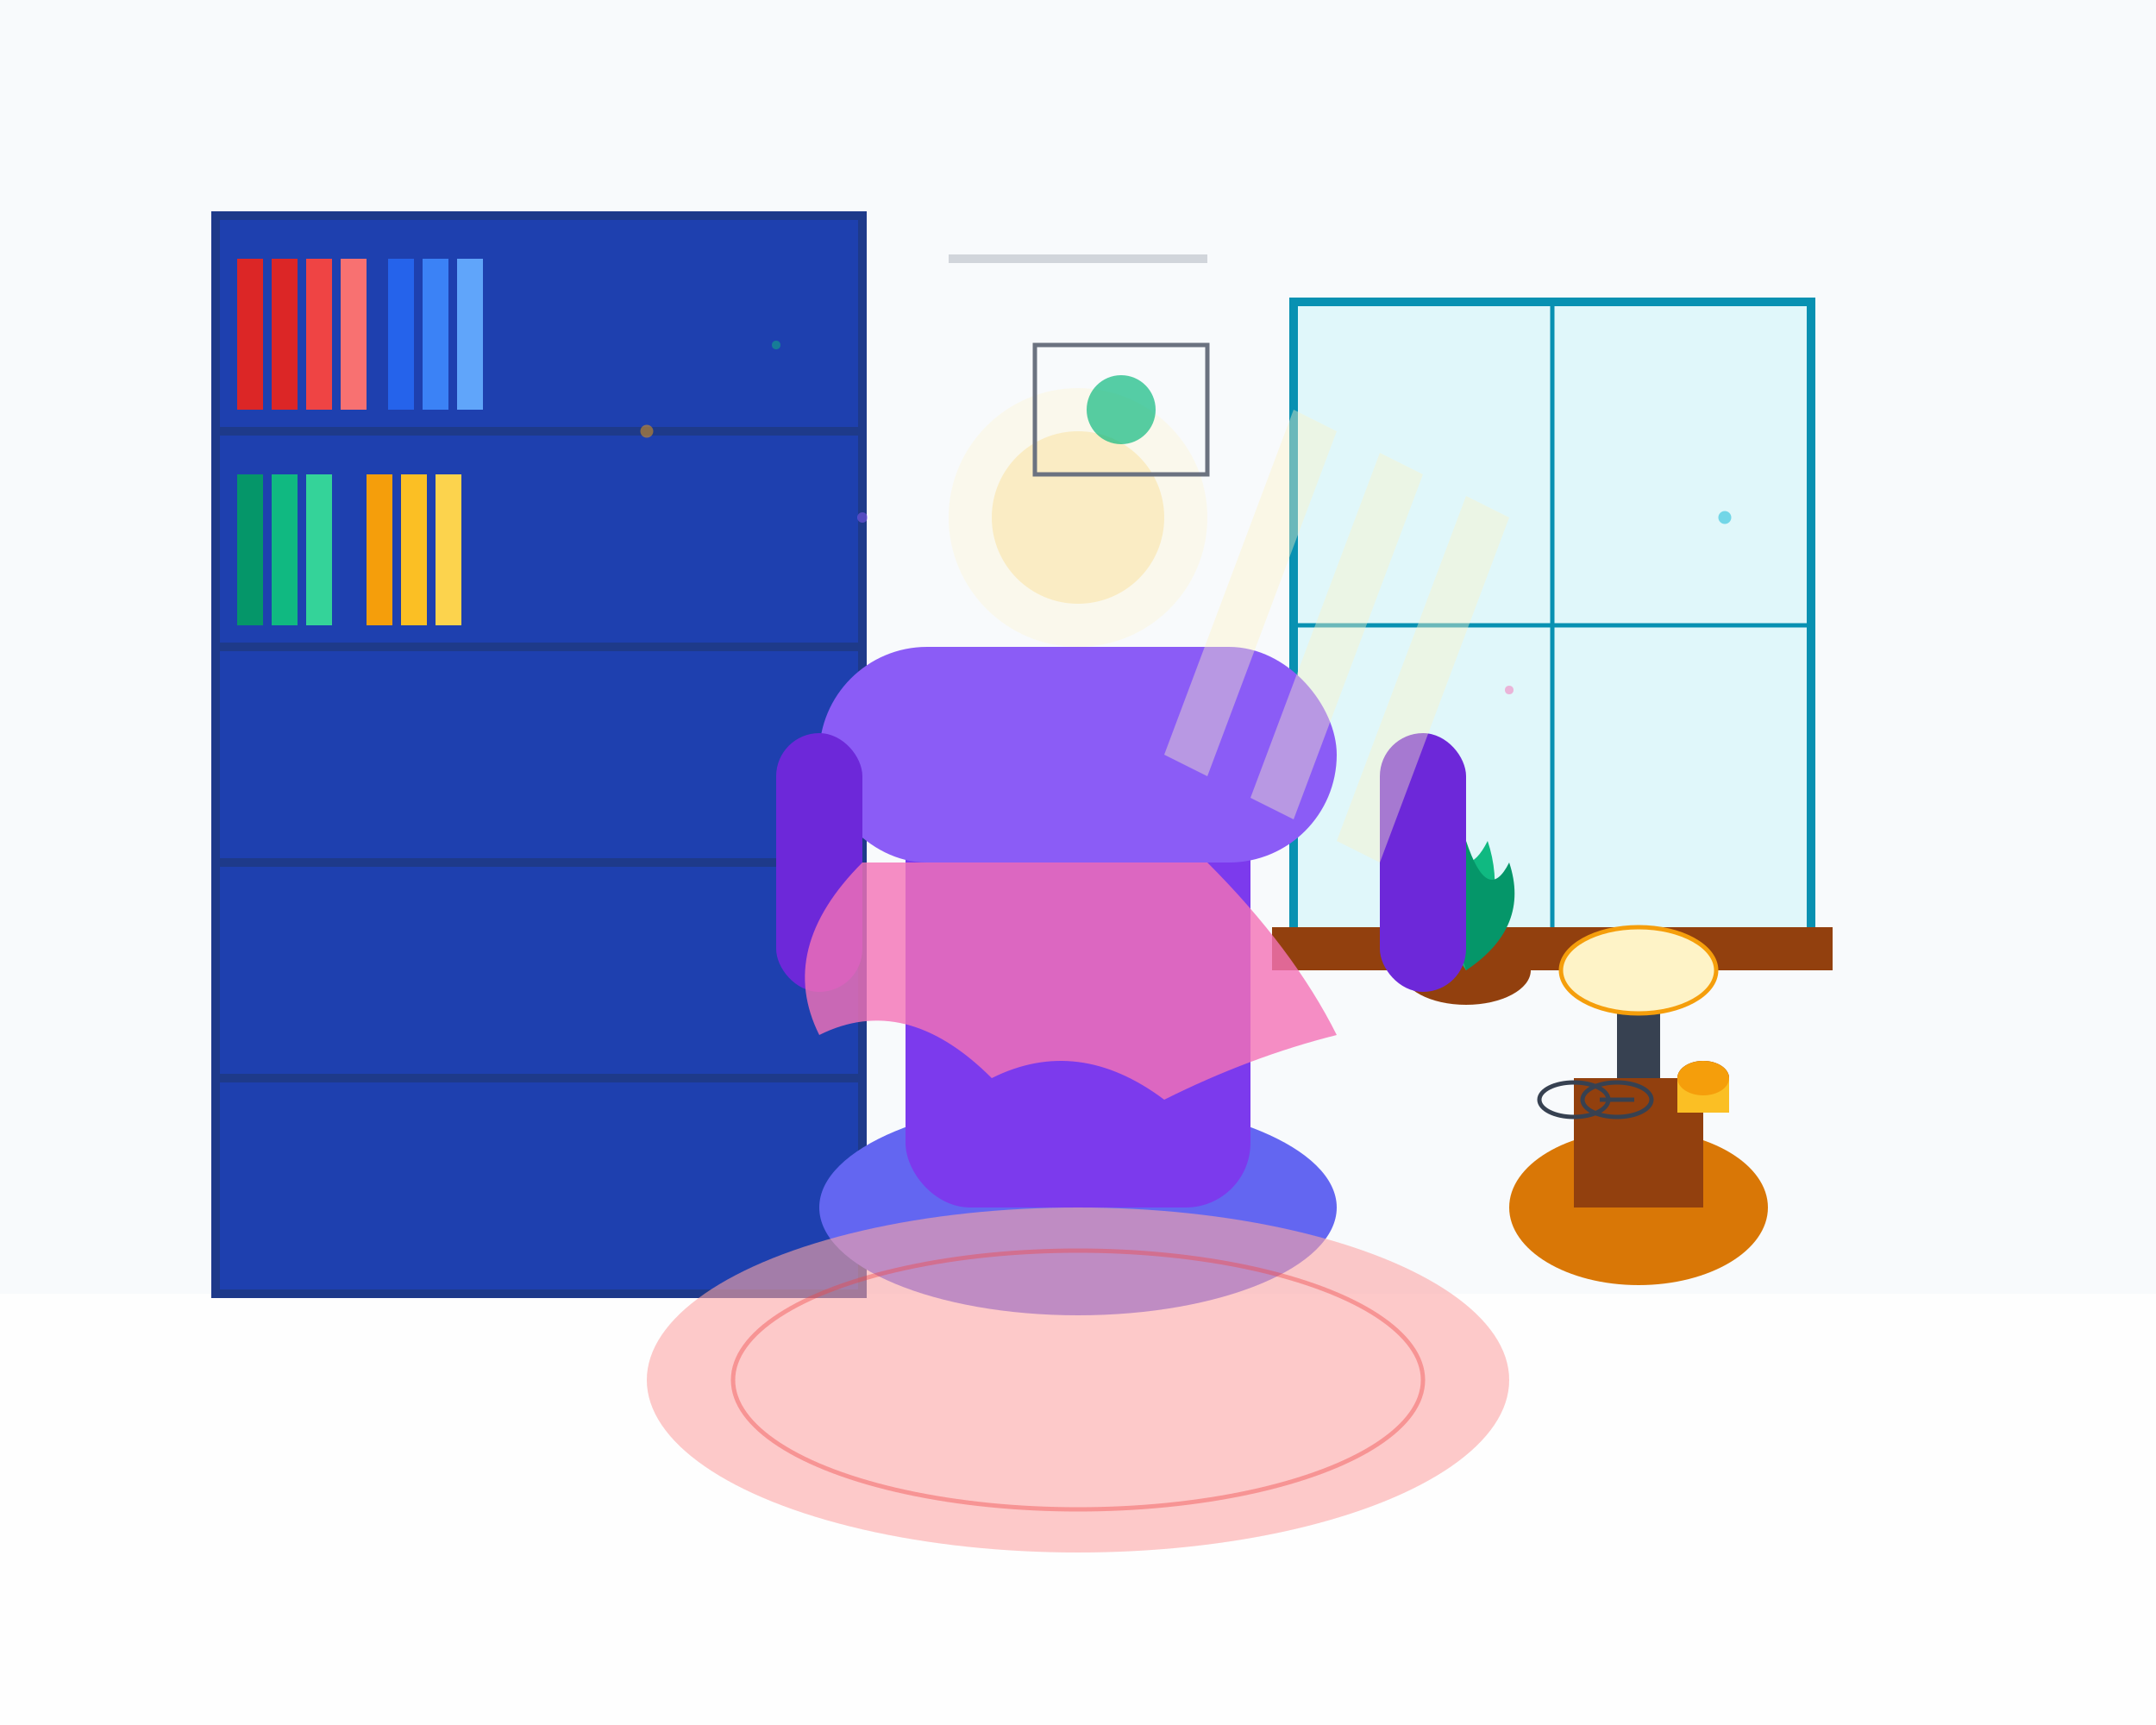 <svg width="500" height="400" viewBox="0 0 500 400" fill="none" xmlns="http://www.w3.org/2000/svg">
  <!-- Background -->
  <rect width="500" height="400" fill="#FEFEFE"/>
  
  <!-- Cozy reading nook -->
  <!-- Back wall -->
  <rect x="0" y="0" width="500" height="300" fill="#F8FAFC"/>
  
  <!-- Built-in bookshelf -->
  <rect x="50" y="50" width="150" height="250" fill="#1E40AF" stroke="#1E3A8A" stroke-width="2"/>
  <!-- Shelf divisions -->
  <line x1="50" y1="100" x2="200" y2="100" stroke="#1E3A8A" stroke-width="2"/>
  <line x1="50" y1="150" x2="200" y2="150" stroke="#1E3A8A" stroke-width="2"/>
  <line x1="50" y1="200" x2="200" y2="200" stroke="#1E3A8A" stroke-width="2"/>
  <line x1="50" y1="250" x2="200" y2="250" stroke="#1E3A8A" stroke-width="2"/>
  
  <!-- Books organized by color -->
  <!-- Top shelf -->
  <rect x="55" y="60" width="6" height="35" fill="#DC2626"/>
  <rect x="63" y="60" width="6" height="35" fill="#DC2626"/>
  <rect x="71" y="60" width="6" height="35" fill="#EF4444"/>
  <rect x="79" y="60" width="6" height="35" fill="#F87171"/>
  <rect x="90" y="60" width="6" height="35" fill="#2563EB"/>
  <rect x="98" y="60" width="6" height="35" fill="#3B82F6"/>
  <rect x="106" y="60" width="6" height="35" fill="#60A5FA"/>
  
  <!-- Second shelf -->
  <rect x="55" y="110" width="6" height="35" fill="#059669"/>
  <rect x="63" y="110" width="6" height="35" fill="#10B981"/>
  <rect x="71" y="110" width="6" height="35" fill="#34D399"/>
  <rect x="85" y="110" width="6" height="35" fill="#F59E0B"/>
  <rect x="93" y="110" width="6" height="35" fill="#FBBF24"/>
  <rect x="101" y="110" width="6" height="35" fill="#FCD34D"/>
  
  <!-- Window with natural light -->
  <rect x="300" y="70" width="120" height="150" fill="#E0F7FA" stroke="#0891B2" stroke-width="2"/>
  <line x1="360" y1="70" x2="360" y2="220" stroke="#0891B2" stroke-width="1"/>
  <line x1="300" y1="145" x2="420" y2="145" stroke="#0891B2" stroke-width="1"/>
  
  <!-- Window sill with plant -->
  <rect x="295" y="215" width="130" height="10" fill="#92400E"/>
  <ellipse cx="340" cy="225" rx="15" ry="8" fill="#92400E"/>
  <path d="M340 225 Q330 210 335 195 Q340 205 345 195 Q350 210 340 225" fill="#10B981"/>
  <path d="M340 225 Q355 215 350 200 Q345 210 340 195 Q335 210 340 225" fill="#059669"/>
  
  <!-- Perfect reading chair -->
  <ellipse cx="250" cy="280" rx="60" ry="25" fill="#6366F1"/>
  <rect x="210" y="180" width="80" height="100" rx="15" fill="#7C3AED"/>
  <rect x="190" y="150" width="120" height="50" rx="25" fill="#8B5CF6"/>
  
  <!-- Chair arms -->
  <rect x="180" y="170" width="20" height="60" rx="10" fill="#6D28D9"/>
  <rect x="320" y="170" width="20" height="60" rx="10" fill="#6D28D9"/>
  
  <!-- Soft throw blanket -->
  <path d="M200 200 Q180 220 190 240 Q210 230 230 250 Q250 240 270 255 Q290 245 310 240 Q300 220 280 200" fill="#F472B6" opacity="0.8"/>
  
  <!-- Side table with reading essentials -->
  <ellipse cx="380" cy="280" rx="30" ry="18" fill="#D97706"/>
  <rect x="365" y="250" width="30" height="30" fill="#92400E"/>
  
  <!-- Table lamp -->
  <rect x="375" y="230" width="10" height="20" fill="#374151"/>
  <ellipse cx="380" cy="225" rx="18" ry="10" fill="#FEF3C7" stroke="#F59E0B" stroke-width="1"/>
  
  <!-- Coffee cup -->
  <ellipse cx="395" cy="250" rx="6" ry="4" fill="#92400E"/>
  <rect x="389" y="250" width="12" height="8" fill="#FBBF24"/>
  <ellipse cx="395" cy="250" rx="6" ry="4" fill="#F59E0B"/>
  
  <!-- Reading glasses -->
  <ellipse cx="365" cy="255" rx="8" ry="4" fill="none" stroke="#374151" stroke-width="1"/>
  <ellipse cx="375" cy="255" rx="8" ry="4" fill="none" stroke="#374151" stroke-width="1"/>
  <line x1="371" y1="255" x2="379" y2="255" stroke="#374151" stroke-width="1"/>
  
  <!-- Soft area rug -->
  <ellipse cx="250" cy="320" rx="100" ry="40" fill="#FCA5A5" opacity="0.6"/>
  <ellipse cx="250" cy="320" rx="80" ry="30" fill="none" stroke="#EF4444" stroke-width="1" opacity="0.4"/>
  
  <!-- Warm lighting -->
  <circle cx="250" cy="120" r="30" fill="#FEF3C7" opacity="0.3"/>
  <circle cx="250" cy="120" r="20" fill="#FBBF24" opacity="0.2"/>
  
  <!-- Light rays -->
  <path d="M310 100 L280 180 L270 175 L300 95 Z" fill="#FEF3C7" opacity="0.4"/>
  <path d="M330 110 L300 190 L290 185 L320 105 Z" fill="#FEF3C7" opacity="0.4"/>
  <path d="M350 120 L320 200 L310 195 L340 115 Z" fill="#FEF3C7" opacity="0.4"/>
  
  <!-- Swedish design elements -->
  <!-- Minimalist wall art -->
  <rect x="240" y="80" width="40" height="30" fill="none" stroke="#6B7280" stroke-width="1"/>
  <circle cx="260" cy="95" r="8" fill="#10B981" opacity="0.7"/>
  
  <!-- Clean lines decoration -->
  <line x1="220" y1="60" x2="280" y2="60" stroke="#D1D5DB" stroke-width="2"/>
  
  <!-- Cozy atmosphere particles -->
  <circle cx="150" cy="100" r="1.5" fill="#F59E0B" opacity="0.5"/>
  <circle cx="180" cy="80" r="1" fill="#10B981" opacity="0.5"/>
  <circle cx="200" cy="120" r="1.2" fill="#8B5CF6" opacity="0.5"/>
  <circle cx="350" cy="160" r="1" fill="#F472B6" opacity="0.5"/>
  <circle cx="400" cy="120" r="1.5" fill="#06B6D4" opacity="0.5"/>
</svg>
